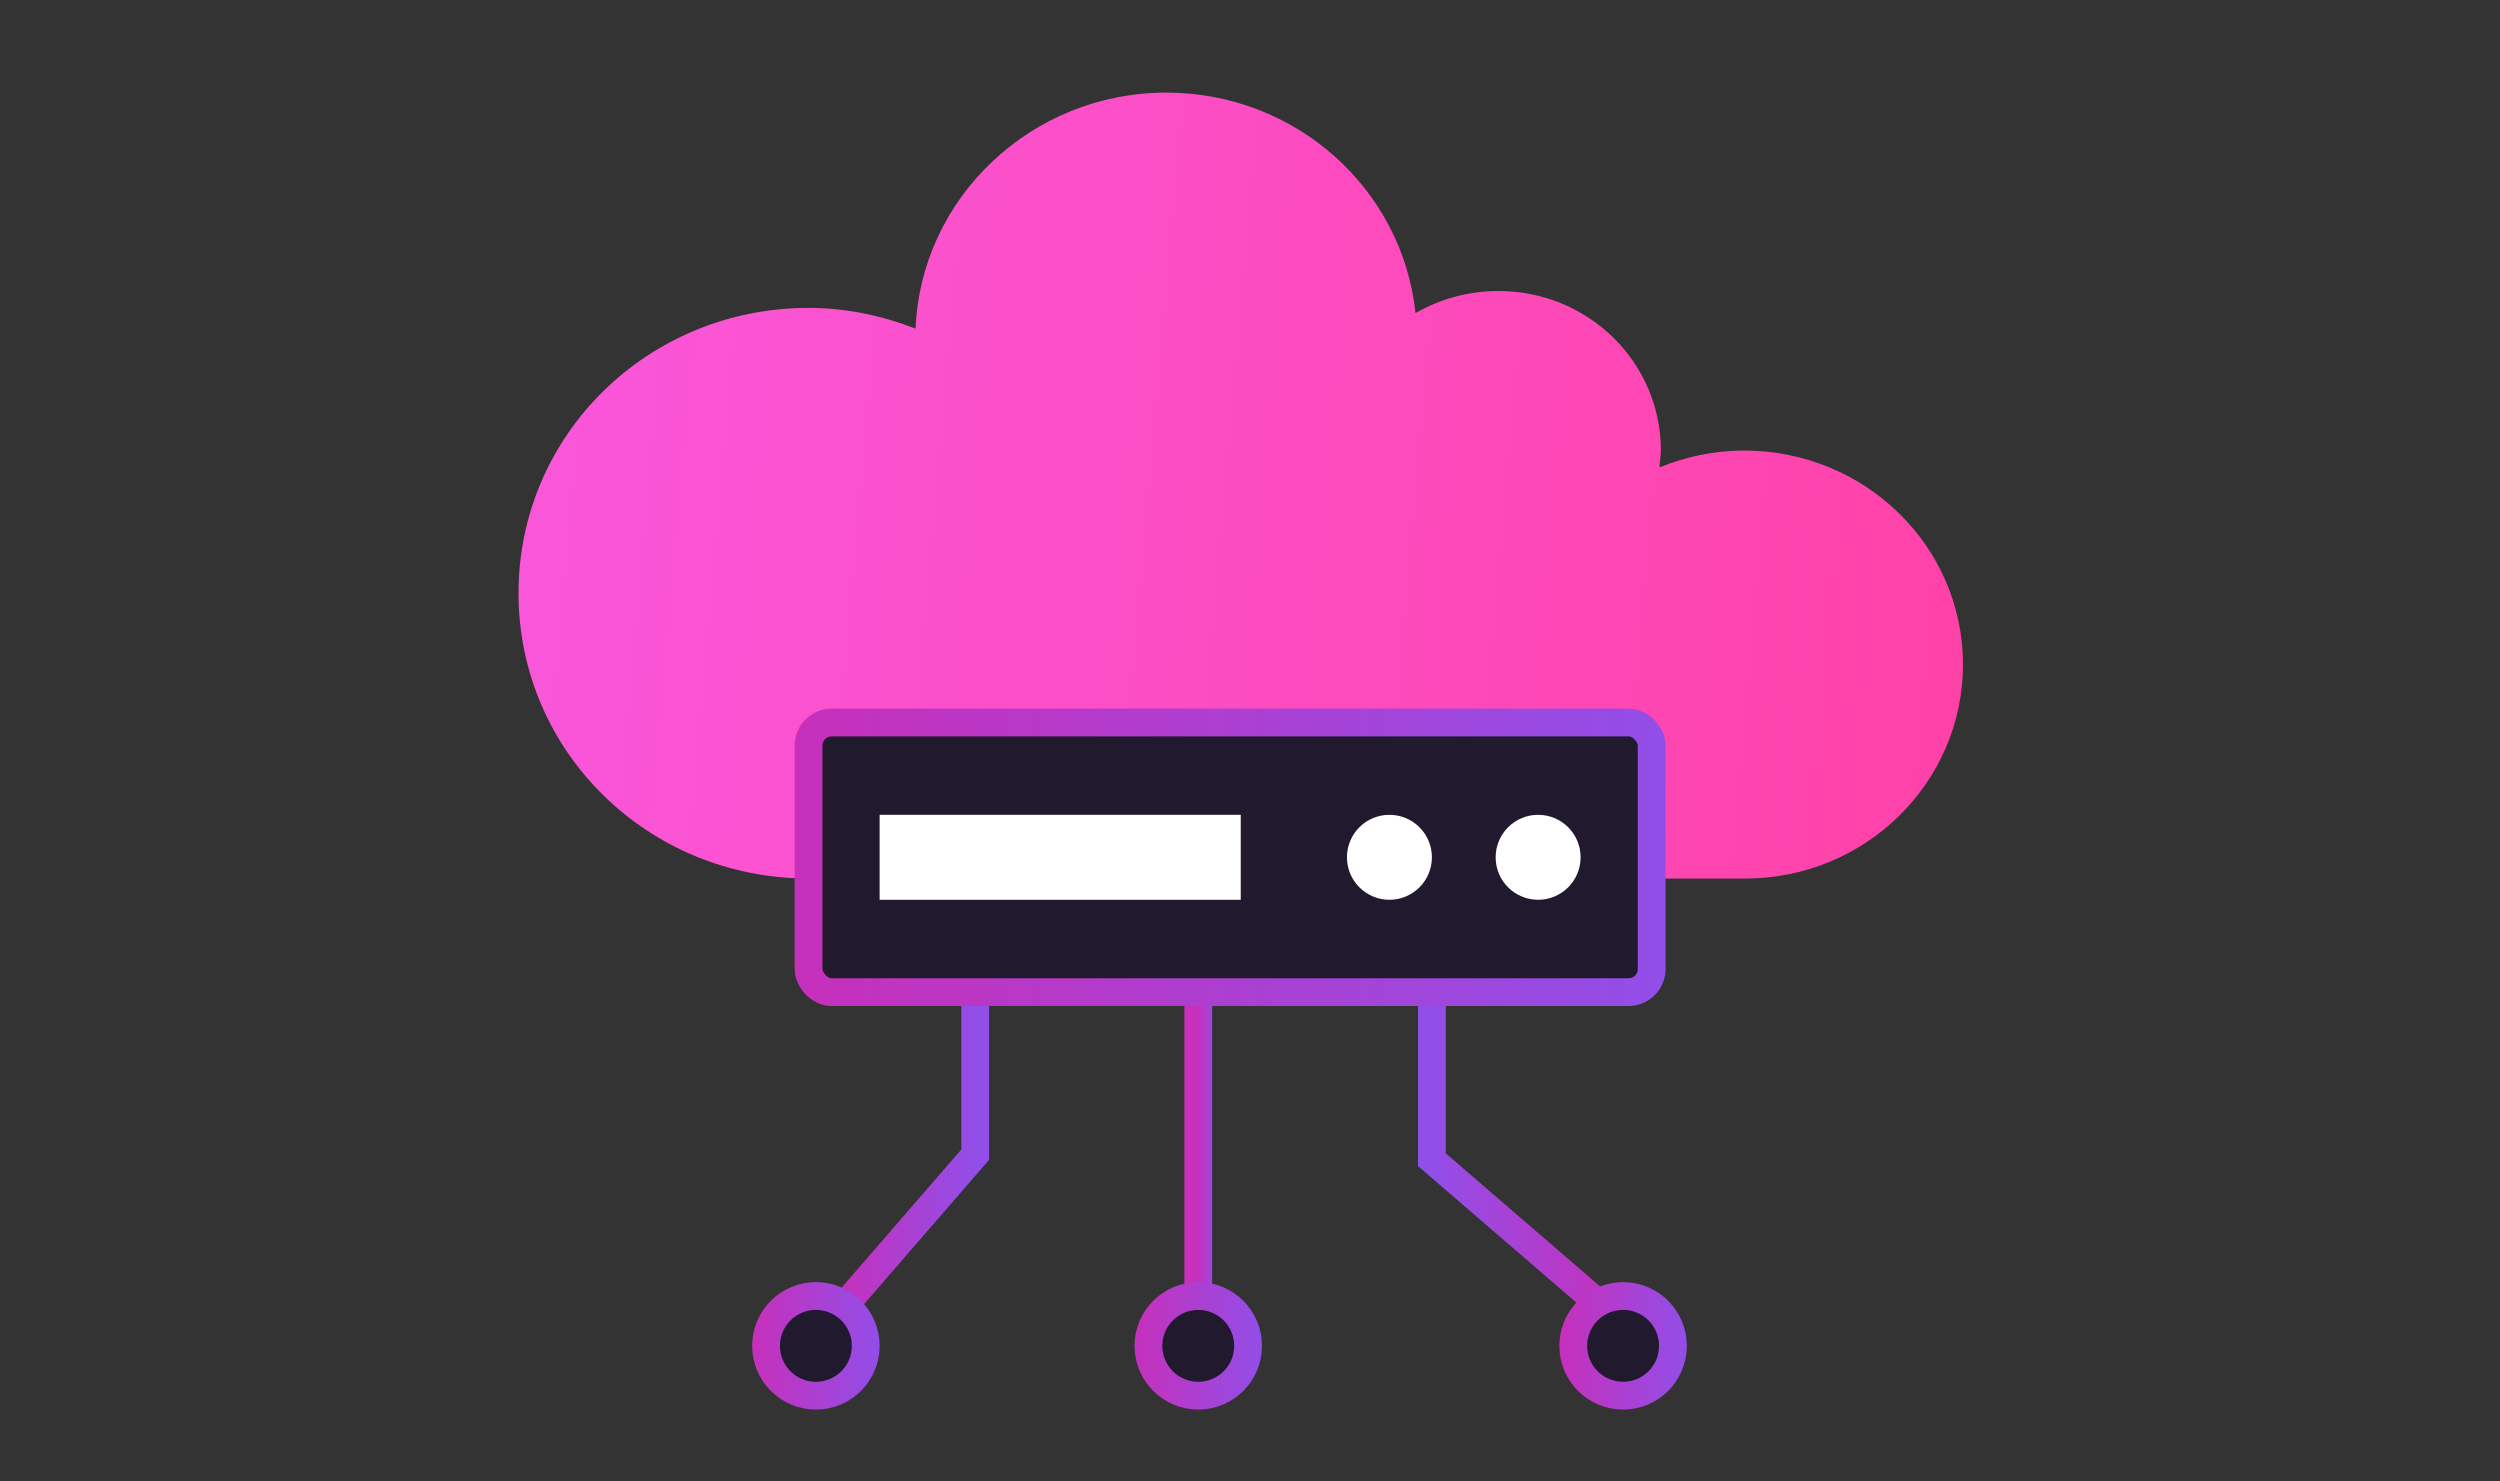 <svg xmlns="http://www.w3.org/2000/svg" width="135" height="80" viewBox="0 0 135 80" fill="none">
  <rect x="0" y="0" width="135" height="80" fill="#333333" stroke="none"/>
  <path d="M94.175 24.33C92.537 24.33 90.97 24.68 89.616 25.24C89.616 24.96 89.688 24.61 89.688 24.33C89.688 19.567 85.77 15.715 80.926 15.715C79.288 15.715 77.792 16.136 76.438 16.906C75.726 10.183 69.956 5 62.975 5C55.71 5 49.726 10.673 49.441 17.746C47.66 17.046 45.666 16.626 43.671 16.626C34.981 16.626 28 23.489 28 32.033C28 40.578 34.981 47.441 43.671 47.441H94.247C100.729 47.441 106 42.259 106 35.885C106 29.512 100.729 24.33 94.175 24.33Z" fill="url(#paint0_linear_4202_20764)"/>
  <rect x="43.662" y="39.016" width="45.529" height="14.559" rx="1.25" fill="#21192E" stroke="url(#paint1_linear_4202_20764)" stroke-width="1.5"/>
  <rect x="47.5" y="44" width="19.5" height="4.588" fill="white"/>
  <circle cx="75.029" cy="46.294" r="2.294" fill="white"/>
  <circle cx="83.059" cy="46.294" r="2.294" fill="white"/>
  <path d="M52.662 54.32V62.35L45.206 70.953" stroke="url(#paint2_linear_4202_20764)" stroke-width="1.5"/>
  <path d="M77.324 54.32V62.627L87.647 71.526" stroke="url(#paint3_linear_4202_20764)" stroke-width="1.5"/>
  <path d="M64.706 54.32V72.1" stroke="url(#paint4_linear_4202_20764)" stroke-width="1.5"/>
  <circle cx="44.058" cy="72.676" r="2.691" fill="#21192E" stroke="url(#paint5_linear_4202_20764)" stroke-width="1.5"/>
  <circle cx="64.706" cy="72.676" r="2.691" fill="#21192E" stroke="url(#paint6_linear_4202_20764)" stroke-width="1.5"/>
  <circle cx="87.647" cy="72.676" r="2.691" fill="#21192E" stroke="url(#paint7_linear_4202_20764)" stroke-width="1.5"/>
  <defs>
    <linearGradient id="paint0_linear_4202_20764" x1="28.909" y1="28.1" x2="106.086" y2="34.926" gradientUnits="userSpaceOnUse">
      <stop stop-color="#FA56DA"/>
      <stop offset="1" stop-color="#FF42A8"/>
    </linearGradient>
    <linearGradient id="paint1_linear_4202_20764" x1="89.942" y1="46.262" x2="42.684" y2="46.346" gradientUnits="userSpaceOnUse">
      <stop stop-color="#924EE8"/>
      <stop offset="0.999" stop-color="#C630BB"/>
    </linearGradient>
    <linearGradient id="paint2_linear_4202_20764" x1="52.662" y1="62.602" x2="45.17" y2="62.604" gradientUnits="userSpaceOnUse">
      <stop stop-color="#924EE8"/>
      <stop offset="0.999" stop-color="#C630BB"/>
    </linearGradient>
    <linearGradient id="paint3_linear_4202_20764" x1="77.324" y1="62.888" x2="87.698" y2="62.892" gradientUnits="userSpaceOnUse">
      <stop stop-color="#924EE8"/>
      <stop offset="0.999" stop-color="#C630BB"/>
    </linearGradient>
    <linearGradient id="paint4_linear_4202_20764" x1="65.706" y1="63.173" x2="64.701" y2="63.173" gradientUnits="userSpaceOnUse">
      <stop stop-color="#924EE8"/>
      <stop offset="0.999" stop-color="#C630BB"/>
    </linearGradient>
    <linearGradient id="paint5_linear_4202_20764" x1="47.499" y1="72.661" x2="40.584" y2="72.666" gradientUnits="userSpaceOnUse">
      <stop stop-color="#924EE8"/>
      <stop offset="0.999" stop-color="#C630BB"/>
    </linearGradient>
    <linearGradient id="paint6_linear_4202_20764" x1="68.147" y1="72.661" x2="61.231" y2="72.666" gradientUnits="userSpaceOnUse">
      <stop stop-color="#924EE8"/>
      <stop offset="0.999" stop-color="#C630BB"/>
    </linearGradient>
    <linearGradient id="paint7_linear_4202_20764" x1="91.088" y1="72.661" x2="84.173" y2="72.666" gradientUnits="userSpaceOnUse">
      <stop stop-color="#924EE8"/>
      <stop offset="0.999" stop-color="#C630BB"/>
    </linearGradient>
  </defs>
</svg>